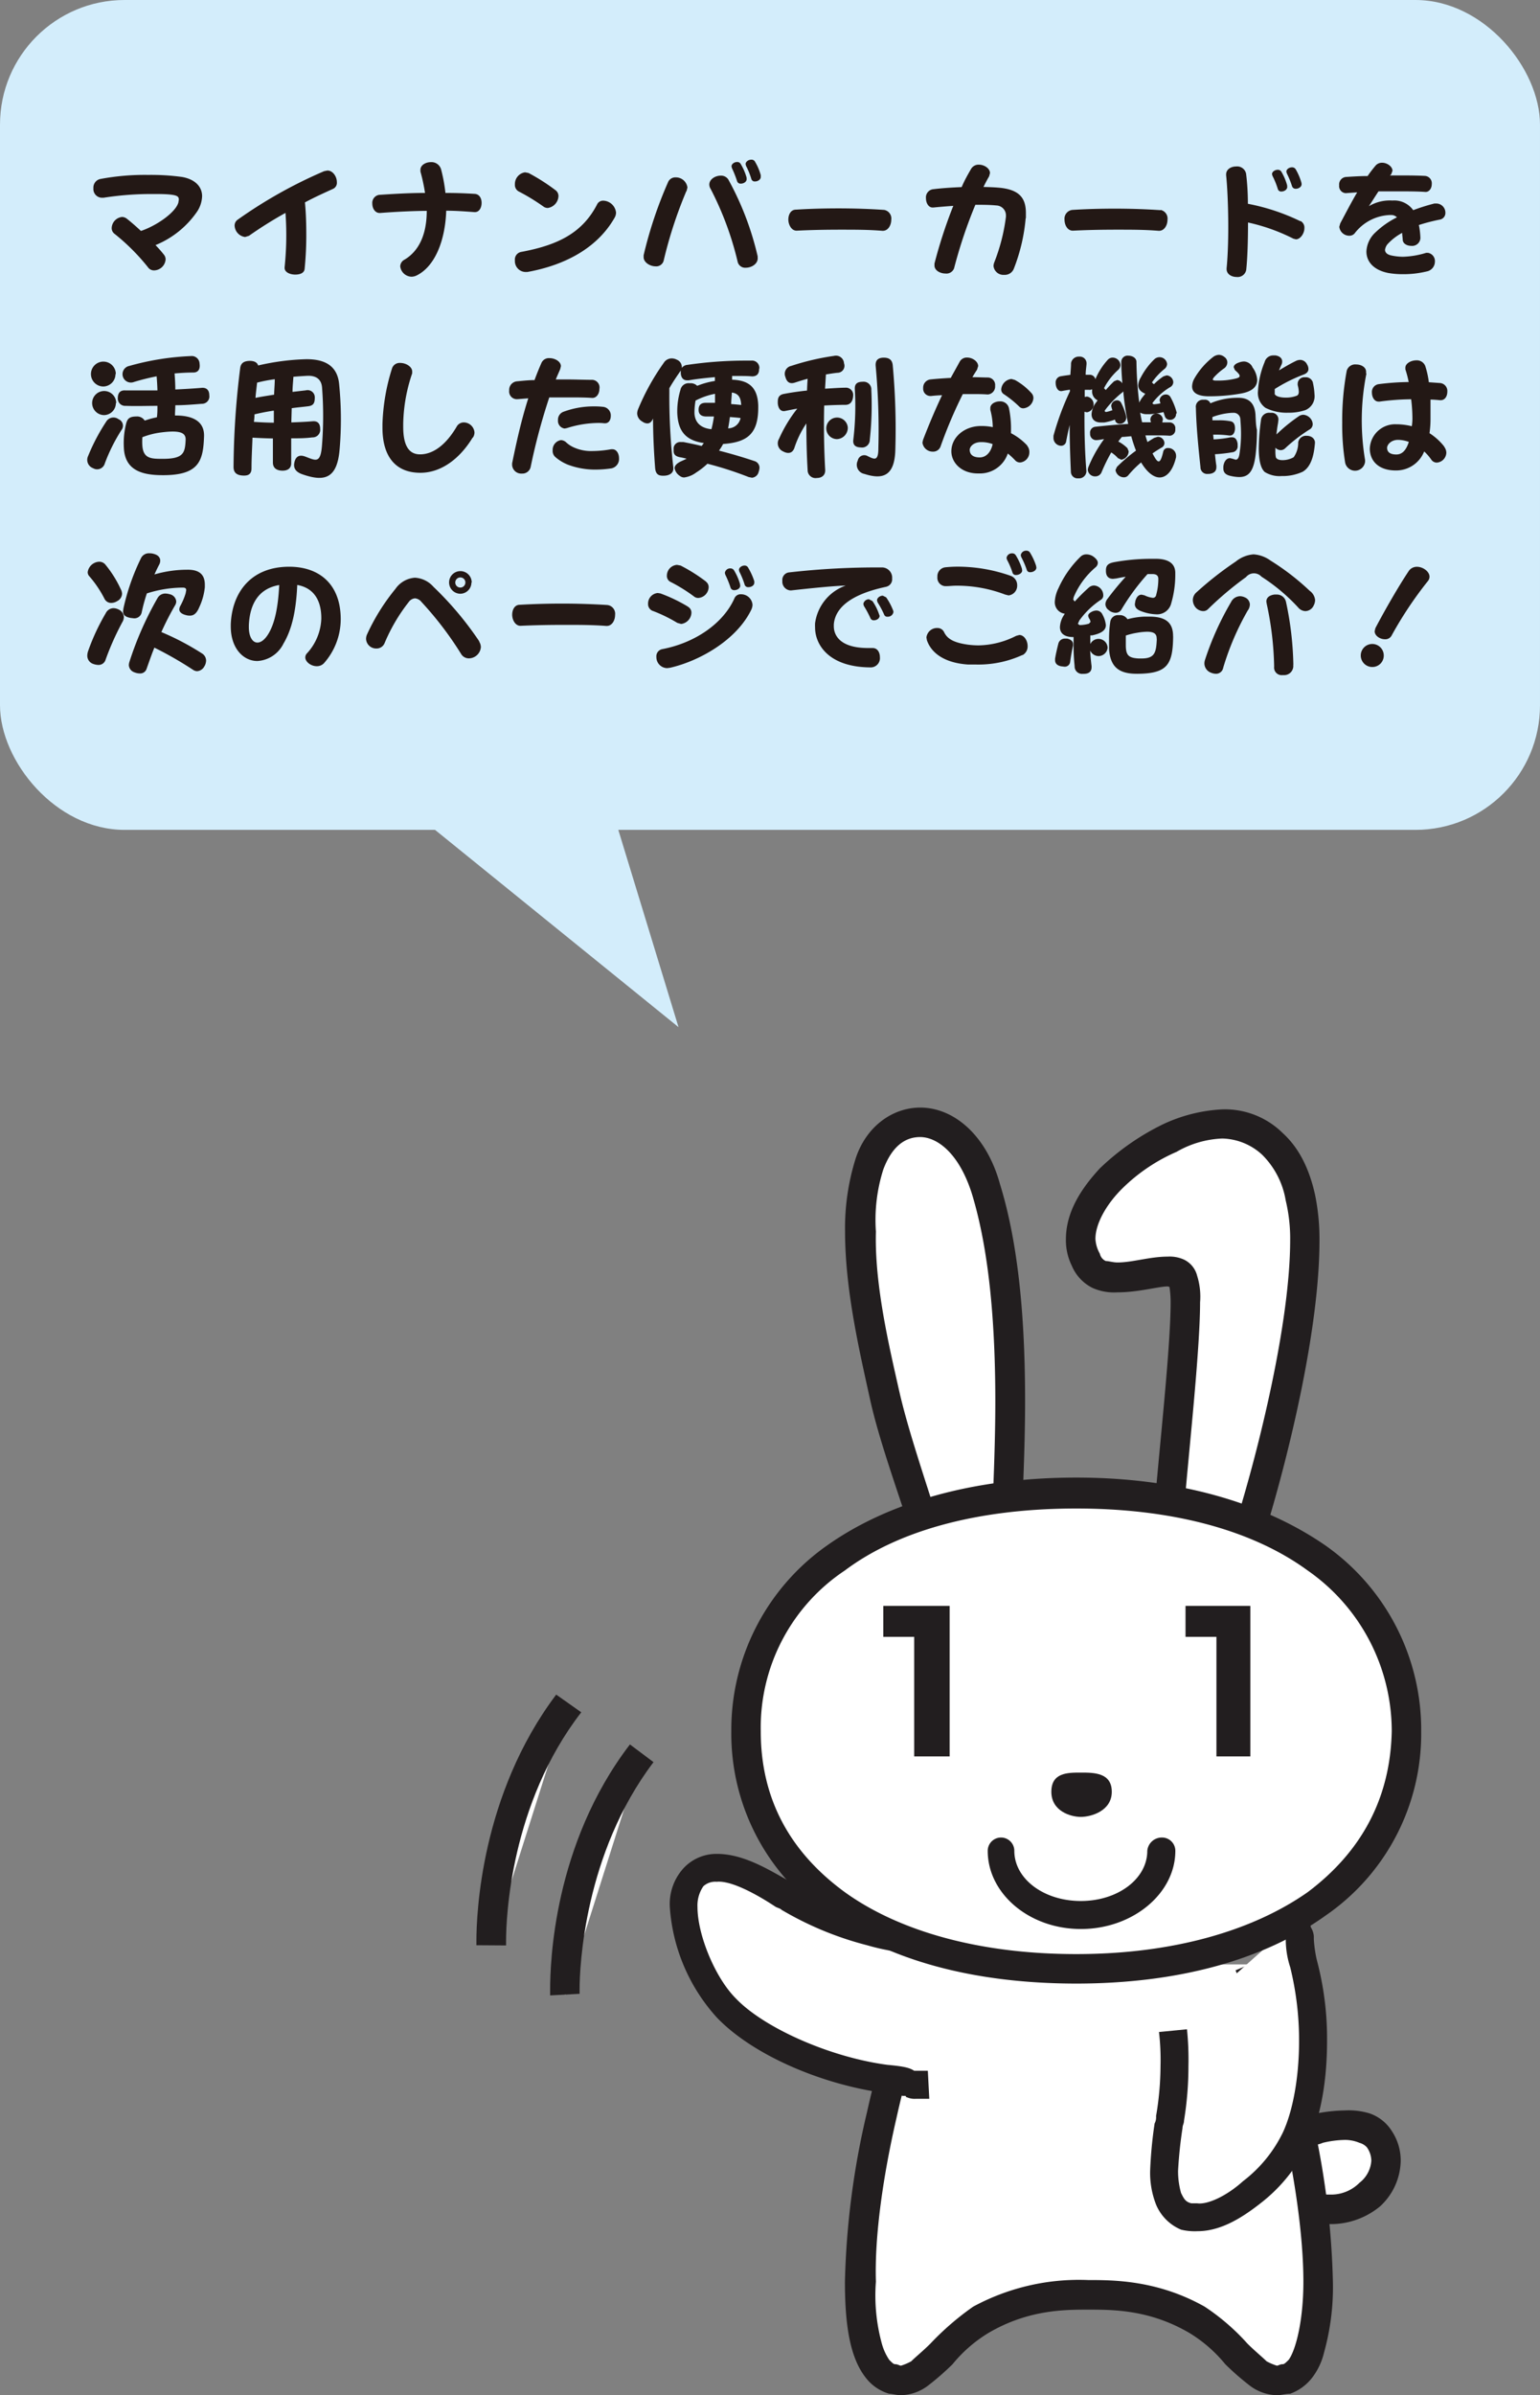 <svg xmlns="http://www.w3.org/2000/svg" viewBox="0 0 231.64 360"><rect x="0" y="0" width="231.64" height="360" fill="#808080" stroke="none"/><defs><style>.cls-1{fill:#d3edfb;}.cls-2{fill:#231815;}.cls-3{fill:#fff;}.cls-4{fill:#221e1f;}</style></defs><g id="レイヤー_2" data-name="レイヤー 2"><g id="レイヤー_1-2" data-name="レイヤー 1"><g id="_78767CD7_02_01_004" data-name="78767CD7_02_01_004"><polygon class="cls-1" points="102.06 154.38 53.8 115.31 83.92 94.99 102.06 154.38"/><rect class="cls-1" width="231.64" height="124.73" rx="18.73"/><path class="cls-2" d="M216.6,33a1,1,0,0,0,.81-1,1.38,1.38,0,0,0-1.29-1.41l-.37,0a28.59,28.59,0,0,0-3.18,1,3.5,3.5,0,0,0-3.12-1.45,6.18,6.18,0,0,0-3.55.85c.6-.9,1-1.56,1.45-2.23,1,0,2,0,3,0,1.51,0,2.93,0,4.07.09h0c.6,0,.94-.59.94-1.19a1.11,1.11,0,0,0-1-1.22c-.87-.05-2-.07-3.16-.07l-2.12,0,.19-.2.18-.5c0-.63-.79-1.21-1.55-1.21a1.26,1.26,0,0,0-1,.44c-.42.5-.81,1-1.19,1.56-1.18,0-2.32.08-3.28.14a1.13,1.13,0,0,0-1,1.25,1.06,1.06,0,0,0,.94,1.18h.1l1.67-.12c-.92,1.56-1.75,3.18-2.54,4.65l-.15.52a1.51,1.51,0,0,0,1.5,1.35,1.05,1.05,0,0,0,.79-.33A7,7,0,0,1,209,32.32l.33,0a1.15,1.15,0,0,1,.79.35,13,13,0,0,0-3.22,2.25,4.15,4.15,0,0,0-1.37,2.88c0,1.46,1,2.77,3.28,3.23a12.8,12.8,0,0,0,2.22.18,14.71,14.71,0,0,0,3.56-.41,1.5,1.5,0,0,0,1.24-1.44A1.26,1.26,0,0,0,214.79,38l-.27,0a13,13,0,0,1-3.49.59,8.64,8.64,0,0,1-1.83-.21c-.6-.15-.87-.46-.87-.83a1.66,1.66,0,0,1,.52-1A8.1,8.1,0,0,1,210.91,35c0,.31.06.64.08,1,0,.62.65.95,1.27.95a1.24,1.24,0,0,0,1.39-1.14v-.06a11.48,11.48,0,0,0-.23-1.93A28,28,0,0,1,216.6,33Zm-21,.25a31.44,31.44,0,0,0-7.9-2.62c0-1.83-.13-3.45-.27-4.53a1.37,1.37,0,0,0-1.5-1.08c-.75,0-1.5.42-1.5,1.19v.14c.19,1.79.32,4.84.32,7.82,0,2.32-.09,4.57-.25,6.15v.12c0,.77.75,1.19,1.51,1.19a1.31,1.31,0,0,0,1.44-1.06c.19-1.75.27-4.45.27-7.13a28.44,28.44,0,0,1,6.82,2.43l.39.1c.67,0,1.27-.89,1.27-1.66A1.12,1.12,0,0,0,195.61,33.21Zm-2-5.42a8.32,8.32,0,0,0-.85-2,.6.6,0,0,0-.56-.31c-.42,0-.86.29-.86.66l.07.25a12,12,0,0,1,.81,2,.51.51,0,0,0,.56.35c.39,0,.85-.27.85-.69Zm2.16-.34a8.72,8.72,0,0,0-.87-2.05.62.62,0,0,0-.56-.29c-.4,0-.84.27-.84.66l.07.25a13.3,13.3,0,0,1,.79,1.95.56.56,0,0,0,.58.36c.39,0,.85-.27.85-.69Zm-21.18,4.1c-2.19-.15-4.53-.23-6.88-.23-2.18,0-4.35.06-6.4.19A1.33,1.33,0,0,0,160.12,33c0,.83.44,1.67,1.25,1.67h0c2.18-.11,4.41-.15,6.63-.15s4.22,0,6.28.17h.06c.81,0,1.27-.86,1.27-1.67A1.32,1.32,0,0,0,174.55,31.55Zm-20.27,1.22c0-.27,0-.54,0-.79,0-2.28-1-3.57-4.18-3.82-.68-.06-1.43-.08-2.2-.1.27-.56.56-1.1.85-1.6l.13-.48c0-.71-.86-1.27-1.67-1.27a1.3,1.3,0,0,0-1.18.65c-.48.83-1,1.74-1.41,2.72-1.5.06-3,.16-4.37.33a1.24,1.24,0,0,0-1,1.35c0,.71.38,1.39,1,1.39h.11c1-.1,2-.18,3-.25a72.66,72.66,0,0,0-2.83,8.67l0,.29c0,.75.85,1.21,1.66,1.21a1.22,1.22,0,0,0,1.29-.79,71.77,71.77,0,0,1,3.2-9.54c1.1,0,2.16,0,3.14.1a1.49,1.49,0,0,1,1.46,1.52v.17a28.09,28.09,0,0,1-1.75,6.85,1.63,1.63,0,0,0-.12.58,1.5,1.5,0,0,0,1.62,1.31,1.45,1.45,0,0,0,1.43-.91A27.15,27.15,0,0,0,154.28,32.77ZM133,31.55c-2.18-.15-4.53-.23-6.88-.23-2.18,0-4.34.06-6.4.19-.79,0-1.14.77-1.14,1.49s.43,1.67,1.24,1.67h0c2.19-.11,4.41-.15,6.63-.15s4.22,0,6.28.17h.06c.81,0,1.27-.86,1.27-1.67A1.31,1.31,0,0,0,133,31.55Zm-29.73-2.83.13-.54a1.75,1.75,0,0,0-1.77-1.52,1.18,1.18,0,0,0-1.14.71,62.81,62.81,0,0,0-3.68,11l0,.27c0,.83,1,1.39,1.79,1.39a1.15,1.15,0,0,0,1.22-.83A65,65,0,0,1,103.24,28.72Zm10.69,9.79A44.51,44.51,0,0,0,109.56,27a1.28,1.28,0,0,0-1.16-.6c-.81,0-1.71.54-1.71,1.35a1.3,1.3,0,0,0,.21.66,47.31,47.31,0,0,1,4.07,11,1.16,1.16,0,0,0,1.21.83c.85,0,1.79-.56,1.79-1.41Zm-1.67-11.85a8.23,8.23,0,0,0-.87-2,.58.58,0,0,0-.56-.31c-.4,0-.83.29-.83.66l.06.25a16.19,16.19,0,0,1,.79,2,.54.54,0,0,0,.56.34c.42,0,.87-.27.87-.69Zm2.14-.33a8,8,0,0,0-.85-2A.59.59,0,0,0,113,24c-.41,0-.85.29-.85.67l.06.25a11.1,11.1,0,0,1,.81,2,.52.52,0,0,0,.56.35c.4,0,.85-.27.85-.68Zm-22,6.42a1.57,1.57,0,0,0,.23-.81,2,2,0,0,0-1.91-1.78,1,1,0,0,0-.9.49c-2.26,4.45-6.09,6.22-11.49,7.22a1.16,1.16,0,0,0-.91,1.26A1.64,1.64,0,0,0,79,40.88l.32,0C85.41,39.78,90,37,92.43,32.75ZM83.6,28.62A29.84,29.84,0,0,0,79.5,26l-.52-.1a1.78,1.78,0,0,0-1.53,1.83,1.11,1.11,0,0,0,.64,1.08,30.72,30.72,0,0,1,3.66,2.24,1.11,1.11,0,0,0,.64.21A1.88,1.88,0,0,0,84,29.51,1.08,1.08,0,0,0,83.6,28.62Zm-12.19.52C70,29.05,68.55,29,67,29a23.81,23.81,0,0,0-.65-3.53,1.5,1.5,0,0,0-1.54-1.1c-.79,0-1.57.45-1.57,1.16l0,.25A27.52,27.52,0,0,1,63.93,29c-2.41,0-4.82.15-6.92.29A1.22,1.22,0,0,0,56,30.61c0,.69.4,1.4,1.1,1.4h.09c2.24-.17,4.65-.3,7-.32,0,3.43-1.1,6-3.35,7.34a1.17,1.17,0,0,0-.64,1,1.76,1.76,0,0,0,1.72,1.56,1.84,1.84,0,0,0,.71-.17c2.81-1.35,4.34-5.3,4.49-9.75,1.48,0,2.91.11,4.24.21h.08c.67,0,1-.7,1-1.39S72.1,29.18,71.41,29.14Zm-21.28-.77a1,1,0,0,0,.54-1c0-.81-.59-1.74-1.42-1.74l-.5.1a70.22,70.22,0,0,0-13,7.29,1.06,1.06,0,0,0-.46.9,1.8,1.8,0,0,0,1.58,1.7l.58-.18A60.65,60.65,0,0,1,42.94,32c.08,1.06.12,2.19.12,3.31a46,46,0,0,1-.25,4.86v.1c0,.65.81,1,1.6,1s1.35-.27,1.41-.85a50.89,50.89,0,0,0,.25-5.22c0-1.68-.06-3.34-.2-4.78C47.32,29.64,48.75,29,50.13,28.37ZM29.69,31.74a4.47,4.47,0,0,0,.71-2.25c0-1.39-1-2.53-3-2.89a34.42,34.42,0,0,0-5.12-.31,36,36,0,0,0-7.23.62,1.32,1.32,0,0,0-1,1.38,1.31,1.31,0,0,0,1.23,1.43l.29,0a46.44,46.44,0,0,1,7.4-.56c1.08,0,2.1,0,2.93.12s1,.33,1,.73l-.07.44c-.45,1.53-3.36,3.51-5.63,4.26-.81-.75-1.58-1.42-2.14-1.85a1.2,1.2,0,0,0-.7-.25,1.74,1.74,0,0,0-1.56,1.66,1.06,1.06,0,0,0,.45.89,31.53,31.53,0,0,1,5,5,1.09,1.09,0,0,0,.94.48A1.78,1.78,0,0,0,24.91,39a1.12,1.12,0,0,0-.23-.69,17.55,17.55,0,0,0-1.29-1.47A14,14,0,0,0,29.69,31.74Z"/><path class="cls-2" d="M211.91,66.42c-.4,1.25-1,1.89-1.88,1.89-1.14,0-1.39-.54-1.39-1s.58-1.2,1.66-1.2A4.85,4.85,0,0,1,211.91,66.42Zm-6.43-10.31,0-.23c0-.7-.74-1.1-1.49-1.1a1.32,1.32,0,0,0-1.42.94,40.64,40.64,0,0,0-.68,7.81,35,35,0,0,0,.44,6,1.52,1.52,0,0,0,3-.13l0-.25a35.81,35.81,0,0,1,.2-13Zm11.75,11a8.92,8.92,0,0,0-2.21-2,14.8,14.8,0,0,0,.15-2.07v-.86c0-.7,0-1.41,0-2.12.5,0,1,.05,1.45.09h.08c.67,0,1-.63,1-1.27a1.2,1.2,0,0,0-1.08-1.31l-1.7-.12a13.16,13.16,0,0,0-.54-2.44,1.34,1.34,0,0,0-1.35-.85c-.81,0-1.64.48-1.64,1.1l0,.25a16.24,16.24,0,0,1,.5,1.91,38,38,0,0,0-4.53.32,1.18,1.18,0,0,0-1,1.28c0,.65.35,1.34,1,1.34l.14,0a37,37,0,0,1,4.76-.35,23.68,23.68,0,0,1,.19,2.93,7.82,7.82,0,0,1-.09,1.12,10.14,10.14,0,0,0-2.12-.29h-.2a3.81,3.81,0,0,0-4,3.64c0,1.89,1.35,3.3,3.9,3.3a4.53,4.53,0,0,0,4.28-2.86,7.94,7.94,0,0,1,1.06,1.22,1,1,0,0,0,.83.46,1.54,1.54,0,0,0,1.44-1.48A1.5,1.5,0,0,0,217.23,67.15Zm-19.44-.58V66.5c0-.43-.38-1-1.25-1h0a1.18,1.18,0,0,0-1.27,1,3.75,3.75,0,0,1-.68,2.22,3.4,3.4,0,0,1-1.69.44c-.48,0-.89-.13-1-.46a5,5,0,0,1-.06-.94v-.47a1.17,1.17,0,0,0,.79.37,1,1,0,0,0,.71-.31,23.72,23.72,0,0,1,3.59-2.77.93.93,0,0,0,.52-.83,1.4,1.4,0,0,0-.33-.85,1.54,1.54,0,0,0-1.08-.56,1.26,1.26,0,0,0-.75.27A24.79,24.79,0,0,0,192,65.3c.06-.62.14-1.21.23-1.66l.06-.5a1,1,0,0,0-1-1.1l-.33,0a1.21,1.21,0,0,0-1.29,1.12,32.52,32.52,0,0,0-.33,4.2c0,1.62.23,3,.91,3.59a4.23,4.23,0,0,0,2.52.6,7.22,7.22,0,0,0,3.16-.64C197.39,70.08,197.68,67.92,197.79,66.57Zm-8.94-4.14c-.1-1.72-.93-2.6-2.56-2.6h-.16a10.24,10.24,0,0,0-4.07.83.86.86,0,0,0-.92-.54H181a1.05,1.05,0,0,0-1.12,1.21c.06,2.83.38,6,.69,8.94a1,1,0,0,0,1.12,1h.17c.62-.06,1.1-.33,1.1-1l0-.23c-.09-.56-.15-1.15-.21-1.73a22.42,22.42,0,0,0,2.58-.29.9.9,0,0,0,.83-1l0-.25c-.07-.54-.29-1-.81-1l-.25,0a17.06,17.06,0,0,1-2.56.31l-.06-.71h.41a13.87,13.87,0,0,1,2,.13l.14,0c.48,0,.71-.5.73-1v-.1c0-.56-.19-1-.77-1.06a8.71,8.71,0,0,0-1.62-.13c-.33,0-.69,0-1,0l0-.49a10,10,0,0,1,2.87-.63h.21a1,1,0,0,1,1.12,1c.06.75.1,1.45.1,2.16a19.44,19.44,0,0,1-.23,3c-.1.69-.33.88-.58.88l-.5-.15-.35-.08c-.5,0-.91.47-1,1.26l0,.27c0,.69.42,1,1.13,1.15a6.2,6.2,0,0,0,1.26.16c1.46,0,2.16-.91,2.46-3.32a31.4,31.4,0,0,0,.2-3.78C188.91,64,188.89,63.22,188.85,62.43Zm8.63-4.9a1.1,1.1,0,0,0-1.13-.79l-.25,0a1,1,0,0,0-.91,1l0,.17a4.67,4.67,0,0,1,.17,1c0,.33-.11.54-.34.62a4.52,4.52,0,0,1-1.64.27c-.77,0-1.45-.17-1.64-.52l0-.37,0-.4a24,24,0,0,1,4.36-2.18c.52-.19.71-.5.71-.83a1.36,1.36,0,0,0-.21-.69,1.17,1.17,0,0,0-1-.68,1.55,1.55,0,0,0-.72.18c-.81.4-1.64.88-2.5,1.4.11-.27.21-.5.31-.73a1.17,1.17,0,0,0,.17-.6c0-.48-.35-.81-1-.92l-.33,0a1.33,1.33,0,0,0-1.31,1,13.15,13.15,0,0,0-1,4.36,2.73,2.73,0,0,0,1.13,2.52,7.09,7.09,0,0,0,3.4.73,7.68,7.68,0,0,0,2.62-.4,2.26,2.26,0,0,0,1.35-2.37A9.5,9.5,0,0,0,197.48,57.53Zm-9.11-2.35a1.48,1.48,0,0,0-1.24-.81,2.21,2.21,0,0,0-.73.14c-.65.21-.83.5-.83.73l.18.42c.44.39.71.66.71.87s-.17.29-.52.39a10.86,10.86,0,0,1-2.72.32h-.35c-.34,0-.46-.09-.46-.19l.14-.25a9.12,9.12,0,0,1,1.6-1.41,1.12,1.12,0,0,0,.46-.88,1,1,0,0,0-.46-.83,1.36,1.36,0,0,0-.83-.31,1.6,1.6,0,0,0-.83.31,11.06,11.06,0,0,0-2.82,3.22,2.57,2.57,0,0,0-.36,1.21c0,.83.63,1.45,2.37,1.49h.46a26.92,26.92,0,0,0,4.4-.39c2-.33,2.56-1.18,2.56-2.08A3.49,3.49,0,0,0,188.37,55.18ZM177,62.06a9.53,9.53,0,0,0-.94-2.37.76.76,0,0,0-.7-.4.94.94,0,0,0-.94.88l.13.45a7.3,7.3,0,0,1-1,.15h0l-.19-.11,0-.1a9.12,9.12,0,0,1,2.68-2.39.87.87,0,0,0,.44-.75,1.07,1.07,0,0,0-1-1l-.48.15a9,9,0,0,0-1.43,1.18l-.27-.23,0-.08a9.42,9.42,0,0,1,1.87-2,1,1,0,0,0,.38-.73,1.14,1.14,0,0,0-1.94-.69,10.57,10.57,0,0,0-2,2.68,2.61,2.61,0,0,0-.4,1.19c0,.58.36,1,1.06,1.29l-.31.39a4.05,4.05,0,0,0-.6.94,55.35,55.35,0,0,1-.42-6.11c0-.61-.62-.94-1.22-.94a.94.94,0,0,0-1.06.9c0,1.12.08,2.2.16,3.26a1.06,1.06,0,0,0-.79-.5l-.46.19a17.74,17.74,0,0,0-1.24,1.31l-.25-.25,0-.07a9.76,9.76,0,0,1,2.1-2.7,1,1,0,0,0,.35-.75,1.18,1.18,0,0,0-1.16-1.1,1,1,0,0,0-.79.38A10.17,10.17,0,0,0,164.76,57a.85.85,0,0,0-.77-.67l-.69,0c0-.56.09-1.1.13-1.62V54.6a1,1,0,0,0-1.08-1,1.17,1.17,0,0,0-1.25,1c0,.54-.06,1.12-.1,1.74-.5.07-1,.13-1.54.23a.94.94,0,0,0-.67,1c0,.58.29,1.21.79,1.21l.13,0c.41-.09.83-.15,1.22-.21v.25a41.28,41.28,0,0,0-2.47,6.67l0,.29A1.18,1.18,0,0,0,159.58,67a.76.76,0,0,0,.79-.68c.17-.88.34-1.69.52-2.44,0,2.42.09,4.89.19,7.09a1,1,0,0,0,1.12.92,1.1,1.1,0,0,0,1.21-1v-.11c-.21-2.47-.29-5.3-.29-8v-.89l.37.08a1.2,1.2,0,0,0,0-2.37l-.33.06c0-.35,0-.7,0-1.06a7,7,0,0,1,.79,0H164l.27-.09,0,.25a1.47,1.47,0,0,0,.83,1.41l-.23.32a3.14,3.14,0,0,0-.68,1.78c0,.75.5,1.23,1.39,1.23l.52,0a9.09,9.09,0,0,0,1.62-.44.66.66,0,0,0,.69.63.94.94,0,0,0,1-.88l0-.14a8.34,8.34,0,0,0-.77-2.12.67.67,0,0,0-.62-.38.88.88,0,0,0-.87.88l.12.47.06.13a6,6,0,0,1-.93.27h-.09l-.14-.1,0-.11A14,14,0,0,1,168.79,59l.17-.17a39.09,39.09,0,0,0,.74,4.89c-1.8.1-3.55.27-5,.43a.88.88,0,0,0-.73,1,.92.92,0,0,0,.83,1h.1c.38,0,.77-.11,1.17-.15a19.17,19.17,0,0,0-2.39,4.28l-.06.32a1.09,1.09,0,0,0,1.14,1,1,1,0,0,0,.93-.62A26.54,26.54,0,0,1,167.15,68a4.75,4.75,0,0,1,1,.85l.51.25a1.33,1.33,0,0,0,1.11-1.27l-.19-.47a5.57,5.57,0,0,0-1.37-1c.18-.25.37-.48.54-.69.46,0,.93-.08,1.41-.1a21.91,21.91,0,0,0,.71,2.16A23.53,23.53,0,0,0,168,70.18l-.21.46a1.28,1.28,0,0,0,1.23,1.1.83.83,0,0,0,.71-.33,15.66,15.66,0,0,1,1.91-1.91c.89,1.49,1.89,2.26,2.78,2.26,1.06,0,2-1,2.48-3.05l0-.27a1.17,1.17,0,0,0-1.19-1.1.69.69,0,0,0-.74.54c-.23,1-.44,1.47-.69,1.47s-.54-.46-.92-1.2c.46-.34.92-.61,1.33-.86a.78.78,0,0,0,.46-.7,1,1,0,0,0-1-.94l-.55.17c-.31.19-.64.39-1,.62-.11-.31-.21-.62-.31-1,.56,0,1.12,0,1.68,0s1.31,0,1.93.05h.06a.88.88,0,0,0,.82-1,.86.86,0,0,0-.79-1l-1.17,0,.09-.39a.94.94,0,0,0-1.88,0l.09.37c-.44,0-.9,0-1.33,0-.11-.45-.21-1-.29-1.45a2,2,0,0,0,1.08.23l.43,0a11.89,11.89,0,0,0,2-.31c.08.24.14.45.19.58a.77.77,0,0,0,.78.58.87.87,0,0,0,.92-.87Zm-27.69,4.69c-.27,1.25-1,2-1.95,2h0c-1.17,0-1.5-.58-1.5-1.14v0c0-.47.56-1.14,1.66-1.16h.13A4.83,4.83,0,0,1,149.31,66.75Zm5.2.21a8.9,8.9,0,0,0-2.44-1.85v-.43a15,15,0,0,0-.31-3.35,1.32,1.32,0,0,0-1.39-1c-.71,0-1.41.4-1.41,1l0,.27a10.72,10.72,0,0,1,.37,2.6,8.2,8.2,0,0,0-1.76-.17c-2.5,0-4.47,1.68-4.47,3.8,0,1.69,1.49,3.33,4,3.33l.39,0a4.42,4.42,0,0,0,4.1-3,11.11,11.11,0,0,1,1.08,1,1,1,0,0,0,.77.35,1.53,1.53,0,0,0,1.39-1.51A1.48,1.48,0,0,0,154.51,67Zm-5.89-10.22c-.68,0-1.49-.05-2.36-.05.22-.37.45-.74.7-1.12l.17-.54c0-.7-.85-1.29-1.66-1.29a1.21,1.21,0,0,0-1.11.61c-.45.83-.91,1.64-1.35,2.45-1.14.06-2.22.14-3.07.23a1.24,1.24,0,0,0-1.08,1.31,1.09,1.09,0,0,0,1.08,1.18h.12c.52-.06,1.08-.1,1.64-.12-.95,2-1.87,4.15-2.86,6.71l-.09.41a1.55,1.55,0,0,0,1.58,1.36,1.17,1.17,0,0,0,1.15-.79,69.58,69.58,0,0,1,3.34-7.86l1.41,0c.82,0,1.58,0,2.33.06h0A1.19,1.19,0,0,0,149.68,58,1.12,1.12,0,0,0,148.62,56.74Zm6.55,2.37a9.57,9.57,0,0,0-2.51-2l-.52-.15a1.71,1.71,0,0,0-1.54,1.56.82.82,0,0,0,.37.71,15.61,15.61,0,0,1,2.37,1.91.81.81,0,0,0,.6.23,1.65,1.65,0,0,0,1.5-1.52A1.07,1.07,0,0,0,155.17,59.11Zm-27.65,5.13A1.62,1.62,0,1,0,125.9,66,1.7,1.7,0,0,0,127.52,64.24Zm7.15,3.37a104.29,104.29,0,0,0-.39-12.72c-.08-.79-.52-1.17-1.48-1.13-.79.05-1.16.44-1.08,1.29a104.83,104.83,0,0,1,.4,12.33c0,2-.61,1.66-1.6,1.18a1,1,0,0,0-1.5.67,1.4,1.4,0,0,0,1,2C132.74,72.11,134.57,71.6,134.67,67.61Zm-6.34-8.15a1.09,1.09,0,0,0-1-1.19c-1,0-2.1.09-3.23.15.05-.73.09-1.45.13-2.14.6-.1,1.16-.19,1.72-.25a1.05,1.05,0,0,0,1-1.43,1.21,1.21,0,0,0-1.5-1.11A37.06,37.06,0,0,0,119,55a1.21,1.21,0,0,0-.87,1.64c.19.69.58,1.16,1.48.85.62-.2,1.22-.39,1.87-.56q-.06.87-.09,1.77c-1.18.12-2.34.29-3.45.5-.91.16-.95.75-.95,1.31s.27,1.43,1.1,1.26c.6-.12,1.23-.25,1.83-.35a21.22,21.22,0,0,0-2.74,4.53,1.32,1.32,0,0,0,.6,1.89c.68.38,1.45.38,1.74-.62a14.65,14.65,0,0,1,1.77-3.58c0,2.46.06,4.89.19,7a1.19,1.19,0,0,0,1.39,1.2c.71,0,1.31-.39,1.25-1.26-.17-3-.23-6.36-.15-9.63,1.08-.06,2.16-.1,3.22-.1C128,60.83,128.29,60.21,128.33,59.46Zm2.73-.83a1.15,1.15,0,0,0-1.27-1.25c-.75,0-1.27.23-1.21,1.14a42.75,42.75,0,0,1-.22,7.51c-.13.91.37,1.2,1.12,1.22a1.16,1.16,0,0,0,1.35-1.16A47.56,47.56,0,0,0,131.06,58.63Zm-19.67,4.2a1.91,1.91,0,0,1-1.87,1.55c.1-.52.19-1.08.27-1.7C110.33,62.72,110.87,62.76,111.39,62.83Zm-3.84-3.64c0,.48,0,.91,0,1.35l-1.3,0h-.07c-.89,0-1.08.48-1.1,1v.06c0,.54.27,1,1.17,1l1.14,0a16.94,16.94,0,0,1-.38,1.91c-1.51-.15-2.49-.92-2.55-2.41v-.21a11,11,0,0,1,.16-1.68A10.53,10.53,0,0,1,107.55,59.19Zm3.94,1.68c-.49-.06-1-.1-1.51-.14,0-.56.08-1.13.1-1.73C111,59.13,111.43,59.65,111.49,60.87Zm2.73-5.53A1.1,1.1,0,0,0,113,54.2c-.39,0-.81,0-1.2,0a60.32,60.32,0,0,0-8.4.64,1.17,1.17,0,0,0-.85.46l0-.23a1.17,1.17,0,0,0-.73-1,1.65,1.65,0,0,0-.79-.2,1.4,1.4,0,0,0-1.2.68,35,35,0,0,0-3.87,7,1.83,1.83,0,0,0-.12.62,1.45,1.45,0,0,0,.79,1.2,1.32,1.32,0,0,0,.74.27c.34,0,.63-.2.86-.74,0,2.55.14,5.17.31,7.42.08,1,.56,1.18,1.18,1.18h.11c.72,0,1.45-.31,1.45-1.06l0-.17a94.14,94.14,0,0,1-.6-11.22v-.7c.56-1,1.35-2.12,1.72-2.66l0,.31c0,.56.23,1.16.94,1.16l.27,0c1.29-.23,2.59-.35,3.92-.48,0,.21,0,.4,0,.58a11.8,11.8,0,0,0-2.66.73,1.37,1.37,0,0,0-1.06-.39h-.09a1.25,1.25,0,0,0-1.37,1,11,11,0,0,0-.48,3.18V62c.09,2.66,1.13,4.19,4,4.59l-.33.44c-.93-.23-1.87-.42-2.74-.59l-.4,0a1,1,0,0,0-1.08.9l0,.43c0,.46.21.79.9.94.35.06.7.14,1.06.23-.23.12-.46.22-.69.33-.83.35-1.12.75-1.12,1.1a1.74,1.74,0,0,0,.79,1.16,1,1,0,0,0,.66.23,3.86,3.86,0,0,0,1.81-.75,11.15,11.15,0,0,0,1.68-1.31,52.49,52.49,0,0,1,6.2,2l.5.1a1.12,1.12,0,0,0,1-.87,2.15,2.15,0,0,0,.13-.64,1.05,1.05,0,0,0-.79-1c-1.6-.54-3.43-1.08-5.3-1.56a8.71,8.71,0,0,0,.62-1c3.62-.25,5.28-1.52,5.28-5.44v-.36c-.1-2.76-1.47-3.78-3.93-3.86l0-.56,1.11,0c.64,0,1.26,0,1.89.06.79,0,1.06-.46,1.06-1.08ZM92,70.39a1.44,1.44,0,0,0,1.11-1.52c0-.68-.36-1.35-1-1.35l-.19,0a15.76,15.76,0,0,1-2.78.27,6.28,6.28,0,0,1-2.95-.6,4.17,4.17,0,0,1-1.06-.73,1.22,1.22,0,0,0-.75-.31,1.47,1.47,0,0,0-1.25,1.54,1.2,1.2,0,0,0,.4,1,6.74,6.74,0,0,0,1.91,1.16,11.7,11.7,0,0,0,4.28.73A16.62,16.62,0,0,0,92,70.39Zm-1.1-6.77H91c.58,0,.87-.52.87-1.09a1.3,1.3,0,0,0-1.06-1.37,11.08,11.08,0,0,0-1.46-.08,13,13,0,0,0-4.65.83,1.27,1.27,0,0,0-.77,1.23,1.16,1.16,0,0,0,1,1.27l.35-.07a16,16,0,0,1,4.76-.77A6.86,6.86,0,0,1,90.89,63.62Zm-1.76-6.53c-1.27,0-2.66-.06-4.1-.06H83.6c.21-.52.43-1,.66-1.54l.11-.44c0-.72-.9-1.22-1.71-1.22a1.22,1.22,0,0,0-1.2.68c-.38.85-.73,1.73-1.06,2.62-.92,0-1.83.11-2.7.19a1.29,1.29,0,0,0-1.11,1.37A1.16,1.16,0,0,0,77.7,60h.12l1.64-.13c-1,3.12-1.74,6.4-2.43,9.77l0,.27a1.38,1.38,0,0,0,1.48,1.27,1.27,1.27,0,0,0,1.31-1,92.14,92.14,0,0,1,2.8-10.45c1,0,2,0,2.91,0,1.25,0,2.45,0,3.57.08h0c.68,0,1.06-.69,1.06-1.35A1.15,1.15,0,0,0,89.13,57.09Zm-18,8.67a1.45,1.45,0,0,0,.23-.75,1.63,1.63,0,0,0-1.6-1.52,1.22,1.22,0,0,0-1.1.67c-1.48,2.51-3.39,4.13-5.49,4.13-1.79,0-2.53-1.5-2.53-4.16V63.7A24.68,24.68,0,0,1,62,56.11l0-.27c0-.72-.93-1.29-1.79-1.29a1.2,1.2,0,0,0-1.24.81,30.65,30.65,0,0,0-1.44,8.34c0,.21,0,.41,0,.6,0,4.24,1.91,6.76,5.7,6.76C66.36,71.06,69.17,68.94,71.1,65.76Zm-29.95-4c0,.61,0,1.19,0,1.77-1,0-2-.06-3-.12a8.6,8.6,0,0,0,.09-1.13C39.17,62.06,40.17,61.87,41.15,61.72ZM41.33,57c0,.74-.08,1.53-.1,2.32-.93.15-1.87.29-2.8.48.06-.79.16-1.54.24-2.29C39.57,57.28,40.44,57.11,41.33,57Zm9.75,10.59A53,53,0,0,0,51,57.63c-.27-2.47-1.91-3.68-5-3.64a36,36,0,0,0-7.17.94c-.14-.46-.58-.67-1.18-.69-.83,0-1.41.23-1.52,1.08a123.12,123.12,0,0,0-1,14.86c0,.9.52,1.23,1.33,1.29s1.37-.14,1.37-1.08c0-1.45.09-3,.15-4.61,1,.06,2.06.1,3.07.12,0,1.25,0,2.47,0,3.62,0,.91.67,1.2,1.38,1.22s1.39-.25,1.37-1.16c0-1.16,0-2.41,0-3.7,1.06,0,2.12,0,3.18-.14a1.14,1.14,0,0,0,1.18-1.27c0-.73-.31-1.23-1.16-1.15-1.06.09-2.12.13-3.18.17l.06-2.14c.85-.12,1.68-.19,2.47-.29s1-.46,1-1.33A1.08,1.08,0,0,0,46,58.67l-2,.23c0-.77.09-1.54.13-2.27.64-.06,1.29-.1,2-.14,1.44-.09,2.21.54,2.31,1.74a56.27,56.27,0,0,1,0,8.61c-.21,2.93-.94,2.37-2.54,1.78-1-.37-1.49.11-1.64,1s.4,1.4,1.29,1.69C48.75,72.41,50.71,72,51.08,67.56ZM27.92,66.17c-.1,2-.35,2.85-3.78,2.79-1.6,0-2.55-.19-2.72-1.87a8,8,0,0,1,0-1.38A11.8,11.8,0,0,1,24.2,65C27.05,64.63,28,65,27.92,66.17Zm-9.66-1.52A1.06,1.06,0,0,0,17.82,63a1.27,1.27,0,0,0-1.85.38,29.39,29.39,0,0,0-2.72,5.17A1.33,1.33,0,0,0,14,70.37a1.2,1.2,0,0,0,1.77-.73A26.41,26.41,0,0,1,18.26,64.65Zm13.22-5.23c0-.75-.38-1.21-1.21-1.12-1.24.1-2.57.18-3.9.24,0-.79-.05-1.62-.11-2.41.94-.08,1.87-.14,2.81-.14.79,0,1.06-.56.95-1.33a1.18,1.18,0,0,0-1.33-1.14A39.78,39.78,0,0,0,19.45,55a1.26,1.26,0,1,0,.7,2.41,34,34,0,0,1,3.41-.85c.06.7.1,1.41.12,2.12-1.64,0-3.28,0-4.84,0-.87-.05-1.12.52-1.12,1.16A1.1,1.1,0,0,0,18.9,61c1.54.06,3.16,0,4.78,0,0,.58,0,1.14-.08,1.72a12,12,0,0,0-1.83.5,1.35,1.35,0,0,0-1.27-.62c-1,0-1.3.33-1.49.93a11.9,11.9,0,0,0-.38,3.74c.13,3.14,2.31,4.06,5.32,4.14,5.93.16,6.61-2,6.74-5.8.08-2.08-1.39-3.18-4.37-3.16,0-.52.05-1,.05-1.54,1.37,0,2.7-.12,4-.22A1.1,1.1,0,0,0,31.48,59.42Zm-14,1.16a1.81,1.81,0,1,0-1.81,1.81A1.81,1.81,0,0,0,17.43,60.58Zm-.06-4.36a1.87,1.87,0,1,0-1.87,1.87A1.86,1.86,0,0,0,17.37,56.22Z"/><path class="cls-2" d="M208.14,98.55a1.73,1.73,0,1,0-1.72,1.7A1.71,1.71,0,0,0,208.14,98.55Zm6.61-11.18a1.06,1.06,0,0,0,.27-.69c0-.79-1-1.49-1.87-1.49a1.46,1.46,0,0,0-1.27.66c-1.43,2.14-3.49,5.68-5,8.56l-.11.46c0,.69.81,1.21,1.54,1.21a1.06,1.06,0,0,0,1-.54A57.3,57.3,0,0,1,214.75,87.37Zm-27,4.3a1.71,1.71,0,0,0,.25-.81,1.2,1.2,0,0,0-.77-1.08,1.76,1.76,0,0,0-.71-.17,1.54,1.54,0,0,0-1.35.88,44,44,0,0,0-3.91,8.66,1.76,1.76,0,0,0-.1.61,1.51,1.51,0,0,0,1,1.35,2,2,0,0,0,.75.16,1.09,1.09,0,0,0,1.08-.91A40.44,40.44,0,0,1,187.73,91.67Zm6.79,8.25a48.59,48.59,0,0,0-1.1-9.43A1.4,1.4,0,0,0,192,89.36l-.31,0c-.71.1-1.21.43-1.21,1.06l.06.37a47.81,47.81,0,0,1,1.11,9.41,1.14,1.14,0,0,0,1.26,1.27h.19A1.37,1.37,0,0,0,194.52,99.92ZM197.6,91a1.76,1.76,0,0,0,.21-.83A1.93,1.93,0,0,0,197,88.8a36.81,36.81,0,0,0-5.9-4.55,4.88,4.88,0,0,0-2.54-.93,4.8,4.8,0,0,0-2.68,1.08A50.64,50.64,0,0,0,180,89a1.56,1.56,0,0,0-.58,1.19,1.79,1.79,0,0,0,.39,1.08,1.58,1.58,0,0,0,1.19.58,1,1,0,0,0,.68-.27,49.17,49.17,0,0,1,5.74-4.84,1.53,1.53,0,0,1,2.32-.07,28.16,28.16,0,0,1,5.53,4.64,1.47,1.47,0,0,0,1.08.54A1.41,1.41,0,0,0,197.6,91ZM174,96.08c-.09,2-.3,2.89-2.31,2.89l-.44,0c-1.45-.09-1.89-.44-1.91-1.92,0-.47,0-1,0-1.53a10.66,10.66,0,0,1,1.73-.42,9.43,9.43,0,0,1,1.47-.15c1.14,0,1.44.4,1.44,1Zm-12.6,1,0-.27c0-.43-.35-.72-.89-.83l-.31,0a1,1,0,0,0-1,.73c-.19.75-.39,1.6-.5,2.3l0,.21c0,.52.35.81.89.92l.48.06a.81.81,0,0,0,.9-.73C161.08,98.65,161.25,97.66,161.41,97Zm15.05-1.41v-.06c0-1.93-1-2.93-3.53-2.93-.25,0-.52,0-.82,0a11.32,11.32,0,0,0-2.51.39,1.34,1.34,0,0,0-1.16-.62l-.23,0A1.17,1.17,0,0,0,167,93.48a16.48,16.48,0,0,0-.18,2.6c0,.48,0,1,0,1.51.2,2.77,1.6,3.68,4.19,3.68h.09C175.56,101.23,176.42,99.94,176.46,95.62Zm-9.85,1.64A1.37,1.37,0,0,0,164,96.8c0-.41,0-.87,0-1.3l.25,0c1.6-.33,2.09-.87,2.09-1.55a4.18,4.18,0,0,0-.51-1.58,1,1,0,0,0-.92-.61,1.66,1.66,0,0,0-.66.17c-.42.21-.57.42-.57.62a1.16,1.16,0,0,0,.25.56l.11.36-.25.27a5.21,5.21,0,0,1-1.41.21l-.25-.19.22-.5a12.32,12.32,0,0,1,3.31-3.16.76.76,0,0,0,.29-.66A1.48,1.48,0,0,0,164.55,88a1.22,1.22,0,0,0-.75.29,26.93,26.93,0,0,0-2.14,2.12l-.23-.29.07-.37a12,12,0,0,1,3.32-4.51.91.91,0,0,0,.31-.63c0-.29-.19-.62-.73-1a1.87,1.87,0,0,0-1-.29,1.23,1.23,0,0,0-.89.37,15.31,15.31,0,0,0-3.31,4.74,5.12,5.12,0,0,0-.54,2,1.72,1.72,0,0,0,1.5,1.81l-.17.27a3.62,3.62,0,0,0-.56,1.74c0,.92.64,1.5,2,1.5h.05c0,.37,0,.77,0,1.14a30.89,30.89,0,0,0,.16,3.24,1.11,1.11,0,0,0,1.21,1.15H163c.67,0,1.19-.25,1.19-1v-.17c-.09-.69-.17-1.5-.21-2.33a1.42,1.42,0,0,0,1.27.83A1.39,1.39,0,0,0,166.61,97.26Zm10.18-11.2c0-1.35-.93-2.06-2.74-2.12l-.9,0a31,31,0,0,0-5.42.48c-.91.16-1.37.41-1.37,1.24v.11c0,.75.37,1.18,1.08,1.18l.5-.06c.48-.1.93-.19,1.39-.25A42.2,42.2,0,0,0,166.59,90a1.39,1.39,0,0,0-.32.83,1.14,1.14,0,0,0,.5.87,1.61,1.61,0,0,0,1,.4,1,1,0,0,0,.94-.54,33.75,33.75,0,0,1,3.9-5.28h.73c.6,0,.87.23.89.69v.14a8.94,8.94,0,0,1-.33,2.33.48.48,0,0,1-.52.41,3.68,3.68,0,0,1-1.22-.37l-.44-.1c-.42,0-.75.29-.94.93l-.08.48c0,.64.5.93,1.19,1.16a6.86,6.86,0,0,0,2,.38,2.18,2.18,0,0,0,2.29-1.69,15.14,15.14,0,0,0,.6-4.19Zm-23,12.37a1.48,1.48,0,0,0,.79-1.38c0-.81-.52-1.66-1.25-1.66l-.48.13A12.82,12.82,0,0,1,147.17,97a13.22,13.22,0,0,1-1.52-.1C143.43,96.6,142.47,96,142,95a1.09,1.09,0,0,0-1-.61,1.6,1.6,0,0,0-1.65,1.42l.07.41c.66,1.95,2.68,3.43,6.21,3.66.42,0,.83,0,1.25,0A15.9,15.9,0,0,0,153.82,98.43ZM152,86.54a24,24,0,0,0-8-1.37,18.12,18.12,0,0,0-1.85.1A1.35,1.35,0,0,0,141,86.7a1.26,1.26,0,0,0,1.16,1.4h.13c.47,0,1-.07,1.51-.07a20.33,20.33,0,0,1,7.38,1.33l.52.13A1.46,1.46,0,0,0,153,88,1.48,1.48,0,0,0,152,86.54Zm1.71-1.08a8.9,8.9,0,0,0-.92-2,.6.6,0,0,0-.56-.29.8.8,0,0,0-.83.69l.06.25a11.21,11.21,0,0,1,.85,2,.51.51,0,0,0,.54.31c.4,0,.9-.27.9-.68Zm2.14-.4a9.06,9.06,0,0,0-.92-2,.6.6,0,0,0-.56-.29.8.8,0,0,0-.83.68l.06.25a12.94,12.94,0,0,1,.86,2A.5.5,0,0,0,155,86c.39,0,.89-.27.89-.69Zm-22.52,3.12a1.15,1.15,0,0,0,.86-1.23,1.54,1.54,0,0,0-1.4-1.66,116.44,116.44,0,0,0-14.17.75,1.14,1.14,0,0,0-.94,1.25,1.32,1.32,0,0,0,1.19,1.45H119c3.5-.39,6.51-.68,8.21-.73a7,7,0,0,0-4.61,5.66,6.28,6.28,0,0,0,0,.64c0,2.6,2.08,6,8.44,6a1.39,1.39,0,0,0,1.31-1.54c0-.71-.36-1.37-1.09-1.37h0c-.23,0-.45,0-.68,0-4.2,0-5.16-1.89-5.16-3.28l0-.27C125.72,90.11,130.72,88.74,133.36,88.18Zm-1.1,4.16a7.88,7.88,0,0,0-1-2l-.52-.27a.85.85,0,0,0-.85.71l.08.29a15.09,15.09,0,0,1,1,1.87.52.52,0,0,0,.52.29c.4,0,.85-.27.85-.68Zm2.12-.56a9.29,9.29,0,0,0-1.06-2l-.5-.25c-.41,0-.87.31-.87.71l.08.29a13.22,13.22,0,0,1,1,1.87.48.48,0,0,0,.5.29.84.84,0,0,0,.89-.73ZM113,91.65a1.89,1.89,0,0,0,.19-.75,1.71,1.71,0,0,0-1.71-1.58,1,1,0,0,0-1,.59c-1.63,3.69-5.8,6.69-10.89,7.66a1.09,1.09,0,0,0-.86,1.17,1.65,1.65,0,0,0,1.63,1.68l.45-.06C105.24,99.34,110.79,96.2,113,91.65Zm-9.5-.46a23.81,23.81,0,0,0-4.17-2l-.4-.06a1.59,1.59,0,0,0-1.45,1.62,1.09,1.09,0,0,0,.79,1.1,22.26,22.26,0,0,1,3.61,1.77l.58.16a1.76,1.76,0,0,0,1.54-1.7A1,1,0,0,0,103.47,91.19Zm2.72-3.76A25.13,25.13,0,0,0,102.37,85l-.54-.1a1.63,1.63,0,0,0-1.52,1.6,1,1,0,0,0,.63,1,24.63,24.63,0,0,1,3.41,2.12,1,1,0,0,0,.7.25,1.67,1.67,0,0,0,1.54-1.56A1,1,0,0,0,106.19,87.43Zm5.08.31a8.39,8.39,0,0,0-.88-2,.62.62,0,0,0-.56-.31.8.8,0,0,0-.83.68l.06.25a14.74,14.74,0,0,1,.81,2,.56.56,0,0,0,.56.34c.4,0,.88-.25.88-.67Zm2.16-.37a9.59,9.59,0,0,0-.9-2A.61.61,0,0,0,112,85c-.41,0-.85.29-.85.67l.06.25a11.92,11.92,0,0,1,.81,2,.55.55,0,0,0,.57.33c.41,0,.87-.25.87-.68Zm-22,3.57c-2.18-.14-4.53-.22-6.88-.22-2.18,0-4.34.06-6.4.18-.79,0-1.14.77-1.14,1.5s.44,1.66,1.25,1.66h0c2.18-.1,4.4-.14,6.63-.14s4.22,0,6.27.16h.07c.81,0,1.26-.85,1.26-1.66A1.32,1.32,0,0,0,91.39,90.94ZM70,87.54a.76.76,0,1,1-.77-.75A.75.75,0,0,1,70,87.54Zm2.1,8.87A49.23,49.23,0,0,0,65.2,88.2a4,4,0,0,0-2.79-1.37,3.89,3.89,0,0,0-2.93,1.68,31.36,31.36,0,0,0-4.28,6.86,1.68,1.68,0,0,0-.14.67,1.52,1.52,0,0,0,1.56,1.43,1.29,1.29,0,0,0,1.22-.79,26.5,26.5,0,0,1,3.62-6.17,1.31,1.31,0,0,1,.95-.58,1.41,1.41,0,0,1,1,.56,51.1,51.1,0,0,1,5.93,7.77,1.35,1.35,0,0,0,1.2.69,1.83,1.83,0,0,0,1.79-1.69A1.63,1.63,0,0,0,72.06,96.41Zm-1.15-8.85a1.7,1.7,0,1,0-1.7,1.68A1.69,1.69,0,0,0,70.91,87.56ZM42,87.93c-.17,3.35-.67,5.82-1.68,7.42-.52.83-1.1,1.23-1.6,1.23-.73,0-1.29-.86-1.29-2.33V94C37.55,91.17,38.61,88.51,42,87.93Zm9.25,5c-.06-5.2-3.29-7.75-7.75-7.75-5.78,0-8.61,3.9-8.79,8.68v.29c0,3.31,1.91,5.2,4,5.2a4.67,4.67,0,0,0,3.92-2.6c1.19-2,1.9-4.67,2.08-8.83,2.23.39,3.62,2,3.62,5V93a8.11,8.11,0,0,1-2.12,5.16.92.92,0,0,0-.29.64c0,.69.87,1.33,1.72,1.33a1.46,1.46,0,0,0,1.08-.44A10,10,0,0,0,51.25,93Zm-32.8.5a1.61,1.61,0,0,0,.18-.69,1.34,1.34,0,0,0-.85-1.16,1.7,1.7,0,0,0-.73-.17,1.31,1.31,0,0,0-1.14.75,32.08,32.08,0,0,0-2.66,5.71,2.26,2.26,0,0,0-.12.67A1.3,1.3,0,0,0,14,99.78a2.52,2.52,0,0,0,.79.16,1.1,1.1,0,0,0,1.1-.81A41,41,0,0,1,18.45,93.42Zm12.3,6.71a1.78,1.78,0,0,0,.25-.85,1.28,1.28,0,0,0-.62-1.08A39.59,39.59,0,0,0,24.27,95a42.9,42.9,0,0,1,2.05-4,1.16,1.16,0,0,0,.19-.6,1.22,1.22,0,0,0-1-1.09,2.49,2.49,0,0,0-.62-.1,1.33,1.33,0,0,0-1.21.71,49.55,49.55,0,0,0-4.19,9.49,1.84,1.84,0,0,0-.11.57,1.21,1.21,0,0,0,.81,1.06,2.29,2.29,0,0,0,.86.18,1,1,0,0,0,1-.7c.36-1,.73-2.1,1.17-3.18A54.76,54.76,0,0,1,29,100.65a1.22,1.22,0,0,0,.64.23A1.34,1.34,0,0,0,30.75,100.13Zm.06-11.87,0-.39c0-1.66-1-2.27-2.64-2.25a17.6,17.6,0,0,0-4.94.71c.23-.5.46-1,.7-1.45a1.25,1.25,0,0,0,.17-.63c0-.5-.37-.85-.93-1a2.25,2.25,0,0,0-.71-.1,1.31,1.31,0,0,0-1.27.77,33.56,33.56,0,0,0-2.62,7.5l-.06.44c0,.68.5.87,1.1,1l.5.06a1.12,1.12,0,0,0,1.19-.83,25.39,25.39,0,0,1,.79-2.91,18,18,0,0,1,5.15-.87h.29c.33,0,.48.12.48.39l-.09.48a9.9,9.9,0,0,1-.78,1.85,1.23,1.23,0,0,0-.17.54c0,.46.44.73,1,.87a2,2,0,0,0,.58.08c.52,0,1-.24,1.43-1.28A9.25,9.25,0,0,0,30.81,88.26Zm-12.61.36a17,17,0,0,0-2.31-3.72,1.18,1.18,0,0,0-1-.48A1.82,1.82,0,0,0,13.19,86a.91.91,0,0,0,.27.64A16.7,16.7,0,0,1,15.72,90a1.11,1.11,0,0,0,1,.62,1.72,1.72,0,0,0,.9-.27,1.3,1.3,0,0,0,.74-1.1A1.58,1.58,0,0,0,18.2,88.62Z"/><path class="cls-3" d="M196.28,321c.44-.88,8.64-3.32,11.3.67,3.33,5.1-2.66,11.31-8.2,10.42l-1.55-.22Z"/><path class="cls-4" d="M194.28,320.09c.22-.89.66-.89.89-1.11a11.19,11.19,0,0,1,2.88-1.33,23.72,23.72,0,0,1,4.21-.45,10.84,10.84,0,0,1,3.77.45,6.42,6.42,0,0,1,3.33,2.66,8,8,0,0,1,1.33,4.43,9.52,9.52,0,0,1-3.11,6.88,11.65,11.65,0,0,1-7.09,2.66h-1.55l.44-2.22-.22,2.22-1.55-.22.44-4.44,1.55.22h.89a6,6,0,0,0,4-1.77,4.58,4.58,0,0,0,1.78-3.33,3.59,3.59,0,0,0-.67-2,2.31,2.31,0,0,0-1.11-.67,5.59,5.59,0,0,0-2.22-.44,15.16,15.16,0,0,0-3.32.44c-.45.22-.89.22-1.11.44l-.44-.66.44.66-.44-.66.44.66L196.72,321l1.77.67a1.5,1.5,0,0,1-.66.88L196.72,321l1.77.67Z"/><path class="cls-3" d="M139.51,295.25a140.35,140.35,0,0,0-6.87,22.62c-4.22,18-4.88,38.14,1.55,39.69,2.88.66,4.43-.89,7.32-3.77a27.12,27.12,0,0,1,6-5.1,30.67,30.67,0,0,1,16.19-3.77c3.77,0,9.76,0,16.41,3.77a27.17,27.17,0,0,1,6,5.1c2.88,2.88,4.43,4.43,7.31,3.77,6.43-1.55,5.77-21.73,1.56-39.69a141.69,141.69,0,0,0-6.88-22.62Z"/><path class="cls-4" d="M141.73,296.14a140.25,140.25,0,0,0-6.88,22.17c-2,8.65-3.32,17.74-3.1,24.62a27.36,27.36,0,0,0,.89,9.31,8.3,8.3,0,0,0,1.11,2.44c.44.44.66.66.88.66.44,0,.67.22.89.22a8,8,0,0,0,1.55-.66c.67-.67,1.77-1.55,2.88-2.66a41.79,41.79,0,0,1,6.43-5.55,33.47,33.47,0,0,1,17.3-4c3.77,0,10.42,0,17.52,4a33.11,33.11,0,0,1,6.43,5.55c1.11,1.11,2.22,2,2.88,2.66a8.3,8.3,0,0,0,1.55.66c.22,0,.45-.22.89-.22.22,0,.44-.22.89-.66,1.11-1.55,2.21-6,2.21-11.75,0-6.88-1.33-16-3.32-24.62a140.25,140.25,0,0,0-6.88-22.17l4.22-1.78a149.26,149.26,0,0,1,7.09,23.06,121.9,121.9,0,0,1,3.33,25.51,36.51,36.51,0,0,1-1.33,10.64,10,10,0,0,1-1.77,3.77,7.32,7.32,0,0,1-3.33,2.44c-.67,0-1.33.22-2,.22a7,7,0,0,1-4.21-1.55,39.75,39.75,0,0,1-3.55-3.11,21.1,21.1,0,0,0-5.32-4.65c-6-3.55-11.53-3.55-15.3-3.55-3.55,0-9.09,0-15.08,3.55a21.1,21.1,0,0,0-5.32,4.65,39.75,39.75,0,0,1-3.55,3.11,7,7,0,0,1-4.21,1.55c-.67,0-1.33-.22-1.77-.22a6.83,6.83,0,0,1-3.55-2.44c-2.44-3.11-3.11-8.21-3.11-14.41a121.9,121.9,0,0,1,3.33-25.51,150.4,150.4,0,0,1,7.09-23.06Z"/><path class="cls-3" d="M176.32,305.23a54.15,54.15,0,0,1-.22,13.3,1.35,1.35,0,0,0-.22.89c-.89,4.88-2,12,2.43,13.75,4.88,1.77,13.75-5.55,16.64-11.75,2.88-6.43,3.32-17.3,1.1-26.17-1.55-6.21.23-2.22-1.55-6.21Z"/><path class="cls-4" d="M178.54,305a44.84,44.84,0,0,1,.22,5.54,50.6,50.6,0,0,1-.67,8.21c0,.44-.22.66-.22,1.1a64,64,0,0,0-.67,6.43,12,12,0,0,0,.45,3.33c.44.89.67,1.33,1.55,1.55h.89c1.55.22,4.43-1.11,6.87-3.32a20.4,20.4,0,0,0,6-7.32c1.55-3.33,2.44-8.43,2.44-13.75a45.87,45.87,0,0,0-1.33-11.09,13.38,13.38,0,0,1-.67-4.21V291h1.33l-1.33.44V291h1.33l-1.33.44h0s-.22-.66-.66-1.77l3.77-1.55a3.85,3.85,0,0,1,.66,1.55,3,3,0,0,1,.45,1.33v.44a18.74,18.74,0,0,0,.44,3.11,45.91,45.91,0,0,1,1.55,12.19c0,5.77-.88,11.31-2.88,15.52a24.1,24.1,0,0,1-7.1,8.87c-3.1,2.44-6.2,4.22-9.53,4.22a8.79,8.79,0,0,1-2.44-.23,7,7,0,0,1-3.77-3.77,13.08,13.08,0,0,1-.89-5.1,64.84,64.84,0,0,1,.67-7.09,2,2,0,0,0,.22-1.11,45.66,45.66,0,0,0,.67-7.54,36.26,36.26,0,0,0-.23-5.1Z"/><path class="cls-3" d="M143.28,291.26l-.22.22a47,47,0,0,1-12.2-1.11,56.49,56.49,0,0,1-12.19-5.1,1.16,1.16,0,0,0-.89-.44c-4.21-2.44-10.42-6.21-13.53-2.66-3.32,3.77,0,14.63,4.88,19.73,4.88,4.88,15.08,9.32,24,10.42,6.43.89,2.22,1.12,6.43.89Z"/><path class="cls-4" d="M143.5,293.48h-.44c-.67,0-1.77.22-3.11.22a33.49,33.49,0,0,1-9.53-1.33,49.4,49.4,0,0,1-12.86-5.32c-.22-.23-.44-.23-.89-.45-2.66-1.77-6.65-4-8.87-3.77a2.66,2.66,0,0,0-2,.67,5.1,5.1,0,0,0-.89,3.1c0,4.22,2.66,10.65,5.76,13.75,4.22,4.44,14.2,8.87,22.84,10,2.44.22,3.33.44,4,.89H138l.22.22-.44.88.22-1.1.22.22-.44.88.22-1.1-.44,1.55.22-1.55H138l-.44,1.55.22-1.55-.22.66v-.66h.22l-.22.66v-.66h2l.22,4.21h-2a2.81,2.81,0,0,1-1.33-.22.22.22,0,0,1-.22-.22h-.45a14.43,14.43,0,0,0-2.88-.45c-9.54-1.33-19.74-5.76-25.06-11.31a27.47,27.47,0,0,1-7.09-16.63,8,8,0,0,1,2-5.76,6.75,6.75,0,0,1,5.1-2.22c4.22,0,8.21,2.66,11.09,4.21.22.22.66.45.89.67a48.67,48.67,0,0,0,11.75,4.88,31.69,31.69,0,0,0,8.42,1.11c1.11,0,2.22-.23,2.89-.23h.44Z"/><path class="cls-3" d="M151.48,227c.67-16.63.89-35-3.1-48.34-3.77-12.19-14.41-12.86-17.52-3.77-3.32,10,0,24.84,2.22,34.82,1.33,6,4,13.08,6.21,20.18Z"/><path class="cls-4" d="M149.27,227c.22-5.32.44-10.86.44-16.4,0-11.53-.89-22.62-3.55-31.27-2-6.21-5.32-8.43-7.76-8.43-2.22,0-4.21,1.33-5.54,4.88a25,25,0,0,0-1.11,9.32c-.22,8,2,17.29,3.55,24.17,1.33,5.76,3.77,12.86,6,19.95l-4.21,1.33c-2.22-6.87-4.88-14.19-6.21-20.18-1.55-7.09-3.77-16.4-3.77-25.27a34.82,34.82,0,0,1,1.56-10.87c1.55-4.88,5.54-7.76,9.75-7.76,5.1,0,10,4.21,12,11.53,2.88,9.31,3.77,20.84,3.77,32.6,0,5.54-.23,11.08-.45,16.63Z"/><path class="cls-3" d="M188.07,229.61c4.21-13.52,10-38.13,7.54-49.67-2-10.2-9.75-13.74-19.73-9.09-6.43,3.11-16,11.09-12.64,18.41,2.88,6.21,13.52-.89,14.63,3.1,1.11,3.33-1.11,24.39-2,34.59Z"/><path class="cls-4" d="M185.85,229c3.55-11.31,8.21-30.38,8.21-42.57a24.39,24.39,0,0,0-.67-6,12.58,12.58,0,0,0-3.54-6.87,9.15,9.15,0,0,0-6-2.44,14.85,14.85,0,0,0-6.87,2,26.78,26.78,0,0,0-8.21,5.55c-2.44,2.43-4,5.32-4,7.53a5,5,0,0,0,.66,2.22,1.58,1.58,0,0,0,.89,1.11c.45,0,1.11.22,1.77.22,2.22,0,4.88-.88,7.54-.88a5.21,5.21,0,0,1,2.44.44,3.69,3.69,0,0,1,2,2.44,10.5,10.5,0,0,1,.44,4c0,7.32-1.77,23.06-2.44,31.49l-4.43-.45c.66-8.42,2.44-24.17,2.44-31a15.12,15.12,0,0,0-.22-2.66l.44-.22-.22.66-.22-.44.44-.22-.22.66v0a.77.77,0,0,0-.45-.22c-1.33,0-4.43.89-7.54.89a8,8,0,0,1-3.77-.67,6.55,6.55,0,0,1-3.1-3.32,8.65,8.65,0,0,1-.89-4c0-4.21,2.44-7.76,5.1-10.64a37.22,37.22,0,0,1,9.54-6.65,23.68,23.68,0,0,1,8.87-2.22,12.36,12.36,0,0,1,9.09,3.55c2.44,2.22,4,5.32,4.88,9.31a33.2,33.2,0,0,1,.66,6.88c0,13.3-4.65,32.37-8.2,43.9Z"/><path class="cls-4" d="M181.64,232.94h0Z"/><path class="cls-3" d="M162.57,296.36c27.5,0,49.67-11.75,49.67-35,0-23.51-22.17-35.26-49.67-35.26-27.27,0-49.45,11.75-49.45,35.26,0,23.28,22.18,35,49.45,35"/><path class="cls-3" d="M161.91,295.92c-30.16,0-49.67-14-49.67-35.7s19.51-35.71,49.67-35.71,49.67,14,49.67,35.71-19.52,35.7-49.67,35.7"/><path class="cls-4" d="M161.91,298.13c-15.53,0-28.39-3.54-37.48-10.2A33.16,33.16,0,0,1,110,260.22a33.86,33.86,0,0,1,14.41-27.94c9.09-6.43,21.95-10.2,37.48-10.2,15.3,0,28.16,3.77,37.47,10.2a33.86,33.86,0,0,1,14.41,27.94,33.16,33.16,0,0,1-14.41,27.71c-9.31,6.66-22.17,10.2-37.47,10.2V293.7c14.63,0,26.6-3.55,34.81-9.31,8-6,12.42-14,12.64-24.17a29.43,29.43,0,0,0-12.64-24.17c-8.21-6-20.18-9.32-34.81-9.32-14.86,0-26.84,3.33-34.82,9.32a28.34,28.34,0,0,0-12.64,24.17c0,10.2,4.44,18.18,12.64,24.17,8,5.76,20,9.31,34.82,9.31Z"/><path class="cls-4" d="M162.57,266.42c-2,0-4.43,0-4.43,2.89s2.88,3.77,4.43,3.77,4.66-.89,4.66-3.77-2.66-2.89-4.66-2.89"/><path class="cls-4" d="M162.57,289.93c-7.76,0-14-5.32-14-11.75a2,2,0,0,1,4,0c0,4.21,4.43,7.54,10,7.54s10-3.33,10-7.54a2.19,2.19,0,0,1,2.22-2,2,2,0,0,1,2,2c0,6.43-6.43,11.75-14.19,11.75"/><polygon class="cls-4" points="142.84 241.37 142.84 263.99 137.51 263.99 137.51 246.02 132.86 246.02 132.86 241.37 142.84 241.37"/><polygon class="cls-4" points="188.07 241.37 188.07 263.99 182.97 263.99 182.97 246.02 178.32 246.02 178.32 241.37 188.07 241.37"/><path class="cls-3" d="M85,299.91s-.88-20.18,11.53-36.37Z"/><path class="cls-4" d="M82.75,299.91V299c0-3.77.44-21.73,12-36.81l3.55,2.66C87.85,278.62,87.18,295.69,87.18,299v.67Z"/><path class="cls-3" d="M73.87,292.37S73.21,272.19,85.41,256Z"/><path class="cls-4" d="M71.66,292.37v-.67c0-4,.66-21.95,12-37l3.77,2.66c-10.64,13.75-11.31,30.82-11.31,34.37v.67Z"/></g></g></g></svg>